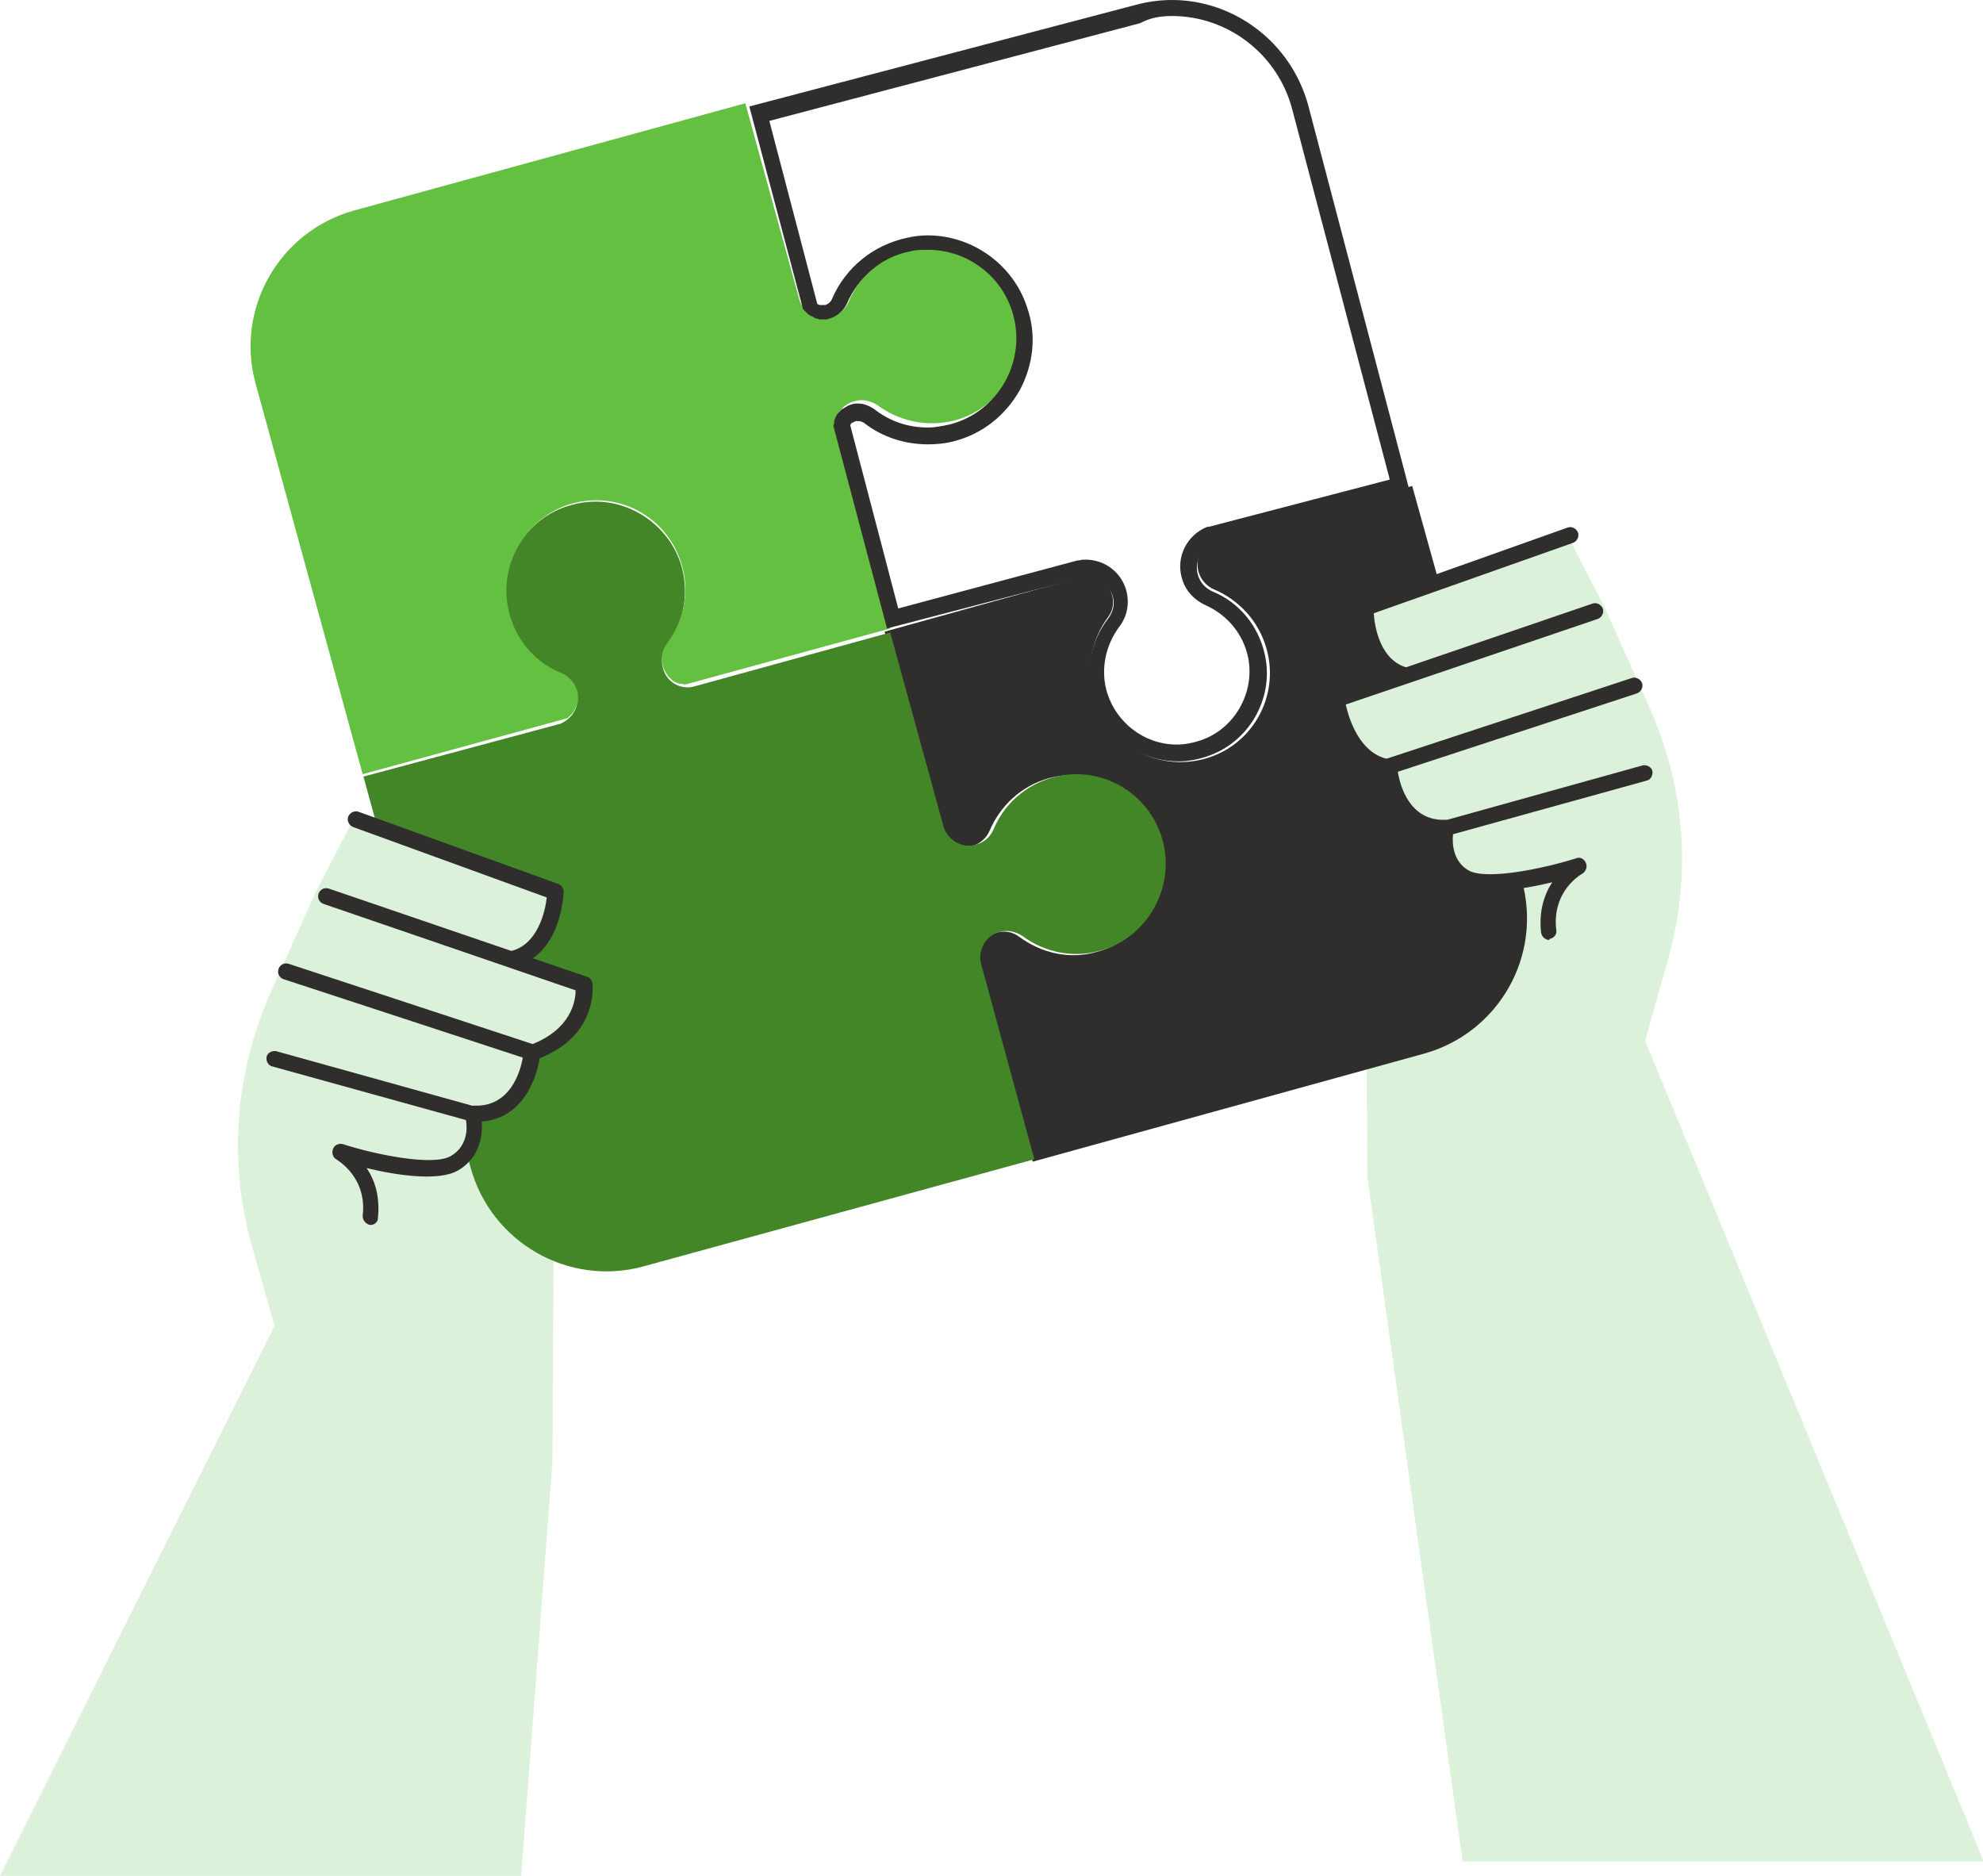 <svg xmlns="http://www.w3.org/2000/svg" xmlns:xlink="http://www.w3.org/1999/xlink" version="1.1" x="0px" y="0px" viewBox="0 0 247.7 234.3" style="enable-background:new 0 0 247.7 234.3;" xml:space="preserve">
<style type="text/css">
	.st0{display:none;}
	.st1{display:inline;}
	.st2{fill:#F6F3E4;}
	.st3{fill:#dcf1d9;}
	.st4{fill:#302d2d;}
	.st5{fill:#FFFFFF;}
	.st6{fill:#302d2d;}
	.st7{fill:#428628;}
	.st8{fill:#64c040;}
	.st9{fill:#587be1;}
	.st10{fill:#af9a61;}
	.st11{fill:#749b59;}
	.st12{fill:#f3aa06;}
	.st13{fill:#85c171;}
	.st14{fill:#302d2d;}
	.st15{fill:#23285C;}
	.st16{fill:#302d2d;}
	.st17{fill:#FF7BAC;}
	.st18{fill:#f3c02a;}
	.st19{fill:#1f4142;}
	.st20{fill:#FFCD00;}
	.st21{fill:#FFA813;}
	.st22{fill:#ffab01;}
	.st23{fill:#FFC910;}
	.st24{fill:#bce7b2;}
</style>
<g id="Layer_4" class="st0">
	<g class="st1">
		<rect x="-22.6" y="-0.3" class="st2" width="302.9" height="234.1" fill="#302d2d"/>
	</g>
</g>
<g id="Layer_2">
	<g>
		<path class="st3" d="M34.3,165.6L0,234.3h65.1l3.9-51.6l0.4-71.3L44,102.6l-4.7,9.1L33.8,124c-4.4,9.9-5.3,20.9-2.4,31.4    L34.3,165.6z" fill="#302d2d"/>
		<path class="st3" d="M182.7,232.5h65.1L205.5,130l2.9-10.3c2.9-10.4,2.1-21.5-2.4-31.4L200.5,76l-4.7-9.1l-25.4,8.8l0.4,71.3    L182.7,232.5z" fill="#302d2d"/>
		<g>
			<g>
				<path class="st6" d="M151.2,67.7c-1.2,0.8-1.9,2.2-1.5,3.7c0.3,1,1,1.8,1.9,2.2c3.1,1.3,5.6,3.9,6.6,7.4      c1.7,6-1.8,12.2-7.8,13.8c-6,1.6-12.1-1.9-13.8-7.9c-1-3.5-0.2-7.1,1.8-9.8c0.6-0.8,0.8-1.8,0.5-2.8c-0.4-1.5-1.7-2.4-3.2-2.4      l-25.2,7l6.9,24.8c0.6,1.6,2.3,2.5,4,2c1-0.3,1.8-1,2.2-1.9c1.3-3.1,3.9-5.6,7.4-6.6c6-1.6,12.1,1.9,13.8,7.9      c1.7,6-1.8,12.2-7.8,13.8c-3.5,1-7,0.1-9.7-1.9c-0.8-0.6-1.8-0.8-2.8-0.5c-1.7,0.5-2.6,2.1-2.4,3.8l6.9,24.8l48.9-13.5      c9.3-2.6,14.8-12.2,12.2-21.6l-13.7-49.3L151.2,67.7z" fill="#302d2d"/>
			</g>
			<path class="st7" d="M129.2,144.8l-6.7-24.6l0,0c-0.3-1.7,0.7-3.4,2.4-3.8c1-0.3,2,0,2.8,0.5c2.8,2.1,6.6,2.9,10.2,1.7     c5.3-1.7,8.6-7.3,7.5-12.9c-1.3-6.4-7.7-10.3-13.9-8.6c-3.5,1-6.1,3.4-7.4,6.5c-0.4,0.9-1.1,1.6-2.2,1.9c-1.7,0.5-3.4-0.5-4-2.1     l0,0L111.2,79l-24.7,6.8c-1.7,0.3-3.3-0.7-3.7-2.4c-0.3-1,0-2,0.5-2.8c2.1-2.8,2.9-6.6,1.7-10.3c-1.8-5.3-7.4-8.6-12.9-7.4     c-6.4,1.3-10.2,7.7-8.5,13.9c1,3.5,3.4,6.1,6.5,7.4c0.9,0.4,1.6,1.1,1.9,2.2c0.5,1.7-0.4,3.3-2,4L45.4,97l13.4,48.9     c2.6,9.3,12.2,14.8,21.5,12.3L129.2,144.8z" fill="#302d2d"/>
			<path class="st8" d="M114,31c-3.8,0.8-6.6,3.4-8,6.7c-0.4,0.9-1.1,1.6-2.2,1.9c-1.6,0.5-3.3-0.4-3.9-2l-6.8-24.7L44.2,26.3     c-9.3,2.6-14.8,12.2-12.3,21.5l13.4,48.9l25.6-7c0.1-0.1,0.2-0.2,0.3-0.3c0,0,0,0,0,0c0.1-0.1,0.2-0.2,0.3-0.3c0,0,0,0,0,0     c0.2-0.2,0.3-0.5,0.4-0.7c0,0,0-0.1,0.1-0.1c0-0.1,0-0.2,0.1-0.3c0-0.1,0-0.2,0.1-0.3c0-0.1,0-0.2,0-0.2c0-0.1,0-0.2,0-0.4     c0-0.1,0-0.1,0-0.2c0-0.2,0-0.4-0.1-0.6c-0.3-1-1-1.8-1.9-2.2c-3.3-1.3-5.9-4.2-6.7-8c-1.2-5.5,2-11.1,7.3-13     c6.2-2.1,12.7,1.4,14.4,7.6c1,3.5,0.1,7-1.9,9.7c-0.6,0.8-0.8,1.8-0.5,2.8c0.1,0.2,0.1,0.4,0.2,0.5c0,0.1,0.1,0.1,0.1,0.2     c0.1,0.1,0.1,0.2,0.2,0.3c0,0.1,0.1,0.1,0.1,0.2c0.1,0.1,0.1,0.2,0.2,0.2c0.1,0.1,0.1,0.1,0.2,0.2c0,0,0.1,0.1,0.1,0.1     c0.2,0.2,0.4,0.3,0.7,0.4c0,0,0,0,0,0c0.1,0.1,0.3,0.1,0.4,0.1c0,0,0,0,0.1,0c0.1,0,0.3,0.1,0.5,0.1l25.6-7l-6.8-24.7     c-0.3-1.7,0.7-3.3,2.4-3.7c1-0.3,2,0,2.8,0.5c2.7,2,6.2,2.8,9.7,1.9c6.2-1.7,9.7-8.3,7.6-14.4C125.1,33,119.5,29.8,114,31z" fill="#302d2d"/>
			<path class="st6" d="M146.4,2c7,0,13.2,4.8,15,11.6l12.2,46.3L151,65.8l-0.1,0l-0.1,0c-2.5,1-3.9,3.7-3.2,6.3     c0.4,1.6,1.5,2.8,3,3.5c2.7,1.2,4.7,3.6,5.3,6.5c0.9,4.4-1.7,9-6,10.4c-0.9,0.3-1.9,0.5-2.9,0.5c-4.1,0-7.7-2.8-8.8-6.8     c-0.7-2.7-0.1-5.6,1.6-7.9c1-1.3,1.3-2.9,0.9-4.5c-0.6-2.3-2.7-3.9-5.1-3.9c-0.3,0-0.5,0-0.8,0.1l-0.1,0l-0.1,0L112.2,76l-6-22.9     l0.2-0.3l0,0l0,0l0,0l0,0l0,0l0,0l0,0l0.1,0l0,0c0,0,0.1,0,0.1-0.1l0.1,0l0,0l0,0c0.1,0,0.1-0.1,0.2-0.1c0.1,0,0.2,0,0.3,0     c0.3,0,0.5,0.1,0.7,0.2c2.3,1.8,5.1,2.7,8,2.7c1.1,0,2.2-0.1,3.3-0.4c3.5-0.9,6.4-3.2,8.2-6.4c1.7-3.2,2.1-6.9,0.9-10.3     c-1.7-5.3-6.8-9-12.4-9c-0.9,0-1.7,0.1-2.6,0.3c-4.2,0.9-7.7,3.7-9.4,7.7c-0.2,0.4-0.5,0.6-0.8,0.7c0,0-0.1,0-0.2,0     c0,0-0.1,0-0.1,0c0,0-0.1,0-0.2,0l0,0l0,0c0,0,0,0,0,0c0,0,0,0,0,0l-0.1,0c0,0,0,0-0.1,0c-0.1,0-0.2-0.1-0.2-0.1c0,0,0,0-0.1,0     c0,0,0,0,0,0l-6-22.9l46.3-12.2C143.7,2.2,145,2,146.4,2L146.4,2z M146.4,0c-1.5,0-3,0.2-4.5,0.6L93.6,13.3l6.7,25.3     c0.1,0.1,0.2,0.2,0.3,0.3c0,0,0,0,0,0c0.1,0.1,0.2,0.2,0.3,0.3c0,0,0,0,0,0c0.2,0.2,0.5,0.3,0.7,0.4c0,0,0.1,0,0.1,0.1     c0.1,0,0.2,0.1,0.3,0.1c0.1,0,0.2,0,0.3,0.1c0.1,0,0.2,0,0.2,0c0.1,0,0.2,0,0.3,0c0,0,0,0,0,0c0.1,0,0.1,0,0.2,0     c0.2,0,0.4,0,0.6-0.1c1-0.3,1.8-1,2.2-1.9c1.4-3.2,4.2-5.8,7.9-6.5c0.7-0.2,1.5-0.2,2.2-0.2c4.7,0,9,3,10.5,7.6     c2,6.1-1.6,12.6-7.7,14.2c-0.9,0.2-1.9,0.4-2.8,0.4c-2.5,0-4.8-0.8-6.7-2.3c-0.6-0.4-1.3-0.7-2-0.7c-0.3,0-0.5,0-0.8,0.1     c-0.2,0.1-0.4,0.1-0.5,0.2c-0.1,0-0.1,0.1-0.2,0.1c-0.1,0.1-0.2,0.1-0.3,0.2c-0.1,0-0.1,0.1-0.2,0.1c-0.1,0.1-0.2,0.1-0.2,0.2     c-0.1,0.1-0.1,0.1-0.2,0.2c0,0-0.1,0.1-0.1,0.1c-0.2,0.2-0.3,0.4-0.4,0.7c0,0,0,0,0,0c-0.1,0.1-0.1,0.3-0.1,0.4c0,0,0,0,0,0.1     c0,0.1-0.1,0.3-0.1,0.4l6.7,25.3l24.5-6.4c0.2,0,0.3,0,0.5,0c1.5,0,2.8,1,3.2,2.4c0.3,1,0,2-0.6,2.8c-2,2.6-2.9,6.1-1.9,9.6     c1.3,5,5.8,8.2,10.7,8.2c1.2,0,2.3-0.2,3.5-0.6c5.3-1.7,8.5-7.3,7.3-12.7c-0.8-3.7-3.3-6.6-6.5-7.9c-0.9-0.4-1.6-1.1-1.9-2.2     c-0.4-1.6,0.5-3.3,2-3.9l24.5-6.4l-12.7-48.3C161.2,5.2,154.1,0,146.4,0L146.4,0z" fill="#302d2d"/>
		</g>
		<path class="st3" d="M208.4,103c-0.6-7.9-8.5-25.5-8.9-26.3l-3.9-8.7c-0.2-0.6-0.8-0.8-1.4-0.6l-22.5,8c-0.4,0.2-1,0.3-1.1,0.8    c-0.1,2.1,0.6,6.3,4.4,8.1l-8,2.9c-0.5,0.2,0,0.5,0,1.1c0,0.3,1,6.3,6.3,7.6c0.2,1.5,0.9,4.4,2.6,6.1c1,1,3,1.6,4.5,1.7    c0,1.8,0.4,4.6,2.5,6c2.1,1.3,9.4,0,12.7-0.8c-1,1.3-2.9,3.7-2.4,7.6C193.5,117.2,209.1,111.7,208.4,103z" fill="#302d2d"/>
		<g>
			<path class="st6" d="M173.1,96.8c-0.1,0-0.2,0-0.2,0c-5.7-1.4-6.8-9-6.9-9.3c-0.1-0.5,0.2-0.9,0.7-1.1l32.2-11     c0.5-0.2,1.1,0.1,1.3,0.6c0.2,0.5-0.1,1.1-0.6,1.3L168.1,88c0.4,1.8,1.7,6,5.2,6.8c0.5,0.1,0.9,0.7,0.7,1.2     C173.9,96.5,173.5,96.8,173.1,96.8z" fill="#302d2d"/>
		</g>
		<g>
			<path class="st6" d="M175.5,85.3c-0.1,0-0.2,0-0.2,0c-5.9-1.4-5.8-9.1-5.8-9.4c0-0.4,0.3-0.8,0.7-0.9l25.6-9.1     c0.5-0.2,1.1,0.1,1.3,0.6c0.2,0.5-0.1,1.1-0.6,1.3l-24.9,8.8c0.1,1.7,0.8,5.9,4.2,6.8c0.5,0.1,0.9,0.7,0.7,1.2     C176.3,85,175.9,85.3,175.5,85.3z" fill="#302d2d"/>
		</g>
		<g>
			<path class="st6" d="M180.2,104.5c-5.7,0-7.6-5.6-7.8-8.7c0-0.5,0.2-0.9,0.7-1l30.7-10.1c0.5-0.2,1.1,0.1,1.3,0.6     c0.2,0.5-0.1,1.1-0.6,1.3l-29.9,9.8c0.3,1.8,1.5,6.2,6,6c0.5,0,1,0.4,1,1c0,0.6-0.4,1-1,1C180.5,104.5,180.4,104.5,180.2,104.5z" fill="#302d2d"/>
		</g>
		<g>
			<path class="st6" d="M193.5,117.4c-0.5,0-0.9-0.4-1-0.9c-0.3-2.7,0.4-4.8,1.4-6.3c-3.7,0.9-8.9,1.7-11.4,0.3     c-3.2-1.9-3.2-5.6-2.8-7.3c0.1-0.3,0.4-0.6,0.7-0.7l24.8-6.9c0.5-0.1,1.1,0.2,1.2,0.7c0.1,0.5-0.2,1.1-0.7,1.2l-24.2,6.7     c-0.1,1-0.1,3.3,1.9,4.5c2.2,1.3,9.4-0.2,13.5-1.5c0.5-0.2,1,0.1,1.2,0.6c0.2,0.5,0,1-0.4,1.3c-0.2,0.1-3.9,2.2-3.3,7.1     c0.1,0.5-0.3,1-0.9,1.1C193.6,117.4,193.6,117.4,193.5,117.4z" fill="#302d2d"/>
		</g>
		<path class="st3" d="M31.5,138.6c0.6-7.9,8.5-25.5,8.9-26.3l3.9-8.7c0.2-0.6,0.8-0.8,1.4-0.6l23.5,8.4c0.4,0.2,0.2,0.8,0.2,1.3    c0.1,2.1-0.6,4.4-4.5,6.9l6.5,2.7c0.5,0.2,1.6,0.4,1.6,0.9c0,0.3-1,7-6.2,8.4c-0.2,1.5-1,4.7-2.8,6.5c-1,1-3.1,1.3-4.6,1.4    c0,1.8-0.2,4.4-2.3,5.8c-2.1,1.3-9.1,0.3-12.3-0.5c0.7,1.4,2.3,5.1,1.8,7.4C46.3,152.8,30.8,147.3,31.5,138.6z" fill="#302d2d"/>
		<g>
			<path class="st6" d="M66.6,132.4c-0.4,0-0.8-0.2-0.9-0.6c-0.2-0.5,0.1-1.1,0.6-1.3c5-1.9,5.6-5.4,5.6-6.8l-31.5-10.8     c-0.5-0.2-0.8-0.7-0.6-1.3c0.2-0.5,0.7-0.8,1.3-0.6l32.2,11c0.4,0.1,0.6,0.4,0.7,0.8c0,0.1,0.9,6.6-6.9,9.5     C66.8,132.3,66.7,132.4,66.6,132.4z" fill="#302d2d"/>
		</g>
		<g>
			<path class="st6" d="M64.1,120.8c-0.5,0-0.9-0.3-1-0.8c-0.1-0.5,0.2-1.1,0.7-1.2c3.4-0.8,4.3-5,4.5-6.7l-24.2-8.8     c-0.5-0.2-0.8-0.8-0.6-1.3c0.2-0.5,0.8-0.8,1.3-0.6l24.9,9c0.4,0.1,0.7,0.5,0.7,1c0,0.3-0.3,7.9-6.1,9.3     C64.2,120.8,64.1,120.8,64.1,120.8z" fill="#302d2d"/>
		</g>
		<g>
			<path class="st6" d="M59.6,140.1c-0.1,0-0.2,0-0.4,0c-0.6,0-1-0.5-1-1c0-0.6,0.5-1,1-1c4.5,0.2,5.8-4.2,6.1-6l-29.9-9.8     c-0.5-0.2-0.8-0.7-0.6-1.3c0.2-0.5,0.7-0.8,1.3-0.6l30.7,10.1c0.4,0.1,0.7,0.6,0.7,1C67.2,134.5,65.3,140.1,59.6,140.1z" fill="#302d2d"/>
		</g>
		<g>
			<path class="st6" d="M46.3,153c0,0-0.1,0-0.1,0c-0.5-0.1-0.9-0.6-0.9-1.1c0.6-4.9-3.2-7-3.3-7.1c-0.4-0.2-0.6-0.8-0.4-1.3     c0.2-0.5,0.7-0.7,1.2-0.6c4,1.3,11.3,2.8,13.5,1.5c2.1-1.2,2.1-3.5,1.9-4.5L34,133.2c-0.5-0.1-0.8-0.7-0.7-1.2     c0.1-0.5,0.7-0.8,1.2-0.7l24.8,6.9c0.3,0.1,0.6,0.4,0.7,0.7c0.4,1.7,0.5,5.4-2.8,7.3c-2.4,1.4-7.7,0.6-11.4-0.3     c1,1.5,1.7,3.5,1.4,6.3C47.2,152.6,46.8,153,46.3,153z" fill="#302d2d"/>
		</g>
	</g>
</g>
</svg>
